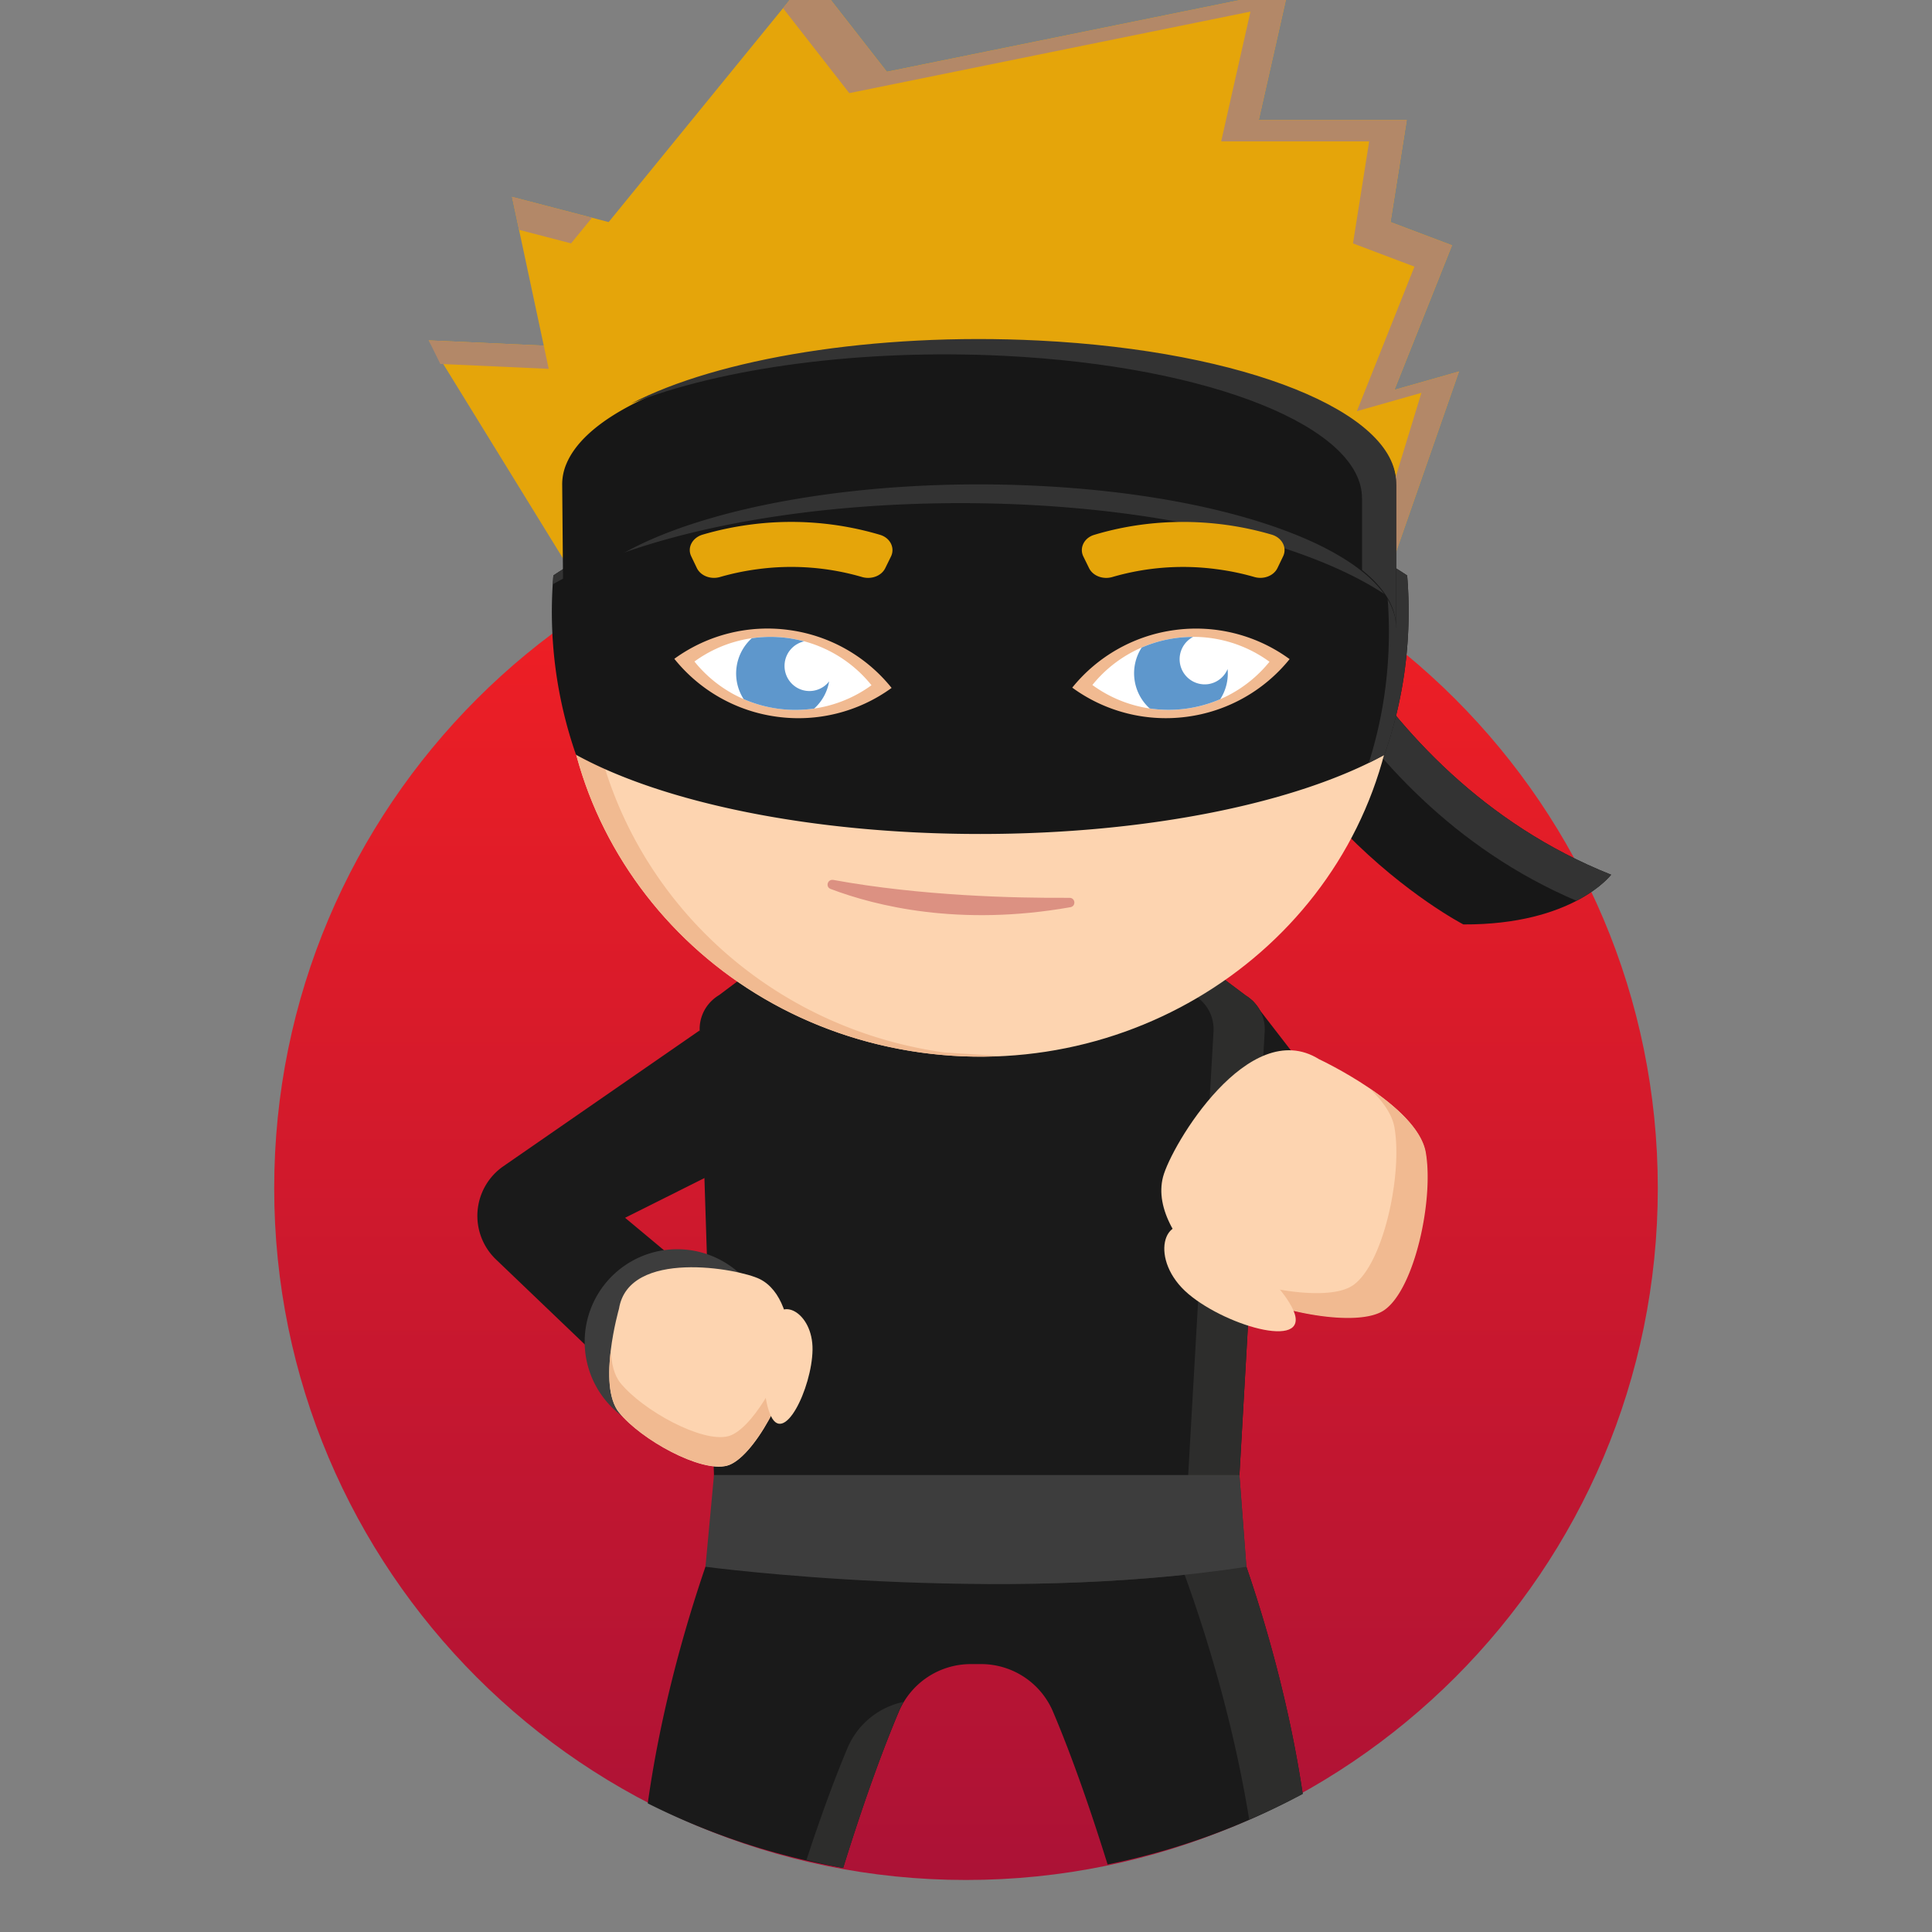 <?xml version="1.0" encoding="UTF-8" standalone="no"?>
<svg xmlns:xlink="http://www.w3.org/1999/xlink" xmlns="http://www.w3.org/2000/svg" viewBox="0 0 1200 1200" id="ninja"><rect x="0" y="0" width="1200" height="1200" fill="#808080" stroke="none"/><desc>eyJiZ0NvbG9yIjoiUmVkIiwiY29udGV4dCI6eyJiZWFyZENvbG9yIjoiIzljODU3NSIsImV5ZXNDb2xvciI6IiM1ZTk3Y2MiLCJoYWlyQ29sb3IiOiIjZTVhNTBhIiwiaGFpckNvbG9yQWNjZW50IjoiI0IzODg2OCIsInNoYWRvd0NvbG9yIjoiI2YxYmE5MSIsInNraW5Db2xvciI6IiNmZGQ0YjAifSwiZWxlbWVudHMiOlt7InBvcyI6NCwibmFtZSI6ImJhbmRhbmExIn0seyJwb3MiOjAsIm5hbWUiOiJib2R5RmlzdCJ9LHsicG9zIjowLCJuYW1lIjoiZXllYnJvdzIifSx7InBvcyI6NywibmFtZSI6ImV5ZWJyb3czIn0seyJwb3MiOjUsIm5hbWUiOiJleWVzNSJ9LHsicG9zIjozLCJuYW1lIjoiaGFpcjYifSx7InBvcyI6MSwibmFtZSI6ImhlYWQifSx7InBvcyI6MywibmFtZSI6Im1hc2sifSx7InBvcyI6MiwibmFtZSI6Im1vdXNlQW5kTm9zZSJ9XX0=</desc><defs><linearGradient id="a" x1="0" x2="0" y1="0" y2="1"><stop offset="0" stop-color="#f42023"/><stop offset="1" stop-color="#ac1236"/></linearGradient></defs><path fill="url(#a)" d="M170.31 738c0 237.32 192.38 429.69 429.69 429.69 237.32 0 429.69-192.37 429.69-429.7 0-237.3-192.37-429.68-429.69-429.68-237.3 0-429.69 192.37-429.69 429.69"/><g><path fill="#1a1a1a" d="M721.32 709s50.2 19.93 56.48 23.32c6.3 3.4 74.69-14.32 74.69-14.32l-74.68-96.63zM606.18 942.75L455.7 926.88s-38.64 87.84-53.36 193.23a437.45 437.45 0 00121.36 40.1c10.23-32.92 22.07-67.53 34.54-96.95a48.53 48.53 0 0144.68-29.66h6.5a48.51 48.51 0 0144.67 29.66c12.2 28.77 23.8 62.5 33.86 94.79a438.72 438.72 0 00121.19-43.86c-15.31-102.73-52.52-187.3-52.52-187.3zm0 0"/><path fill="#2d2d2c" d="M561.2 1057.08a48.65 48.65 0 00-34.94 28.95c-8.89 21.22-17.44 45.1-25.32 69.1a437.45 437.45 0 0022.77 5.08c8.23-26.45 17.48-53.98 27.26-79.04a696.25 696.25 0 017.41-18.5c.82-1.94 1.78-3.8 2.82-5.6zm195.46-130.14l-149.94 16.03L494.74 931l-38.47-4.06c-.07.16-4.12 9.55-10.1 25.77l128.37 13.7 150.42-16.06s34.81 80.24 50.94 179.8a438.72 438.72 0 0033.25-15.95c-15.28-102.57-52.36-186.97-52.5-187.26z"/><path fill="#1a1a1a" d="M647.11 578.81h-120.4a83.23 83.23 0 00-50 16.7l-30.03 22.54a24.89 24.89 0 00-4.4 3.32 24.36 24.36 0 00-7.7 18.62l10.12 314.79h322.95l17.9-314.1a24.44 24.44 0 00-7.78-19.3h.03l-.25-.2a24.55 24.55 0 00-3.82-2.89l-30.34-22.79a83.27 83.27 0 00-50.02-16.69zm0 0"/><path fill="#2d2d2c" d="M777.77 621.37h.04l-.25-.2a24.55 24.55 0 00-3.83-2.88l-30.35-22.79a83.11 83.11 0 00-50-16.69h-31.83a83.15 83.15 0 0150.01 16.7l30.35 22.8c1.38.82 2.65 1.79 3.82 2.86l.28.2h-.03a24.36 24.36 0 017.76 19.3L738 916.17l4.33 56.97c-46.14 7.2-94.65 10.1-140 10.63 53.93.6 114.68-1.72 171.82-10.63l-4.32-56.98 15.7-275.5a24.37 24.37 0 00-7.77-19.3"/><path fill="#3d3d3d" d="M438.18 973.15s181.26 24.13 336 0l-4.34-56.98H443.47"/><path fill="#1a1a1a" d="M312.66 724.37a37.49 37.49 0 00-4.6 57.9l94.58 90.5 58.4-55.68-72.79-60.7 72.8-36.45L434.57 640zm0 0"/><path fill="#3d3d3d" d="M478.1 832.33a57.48 57.48 0 11-114.94 0 57.48 57.48 0 01114.94 0"/><path fill="#fdd4b0" d="M384.47 812.88s-13.68 47.58.04 64.5c13.74 16.9 50.57 37.28 66.97 33.03s39.73-48.37 39.7-69.45c0-21.06-5.9-39.84-19.24-46.49-13.34-6.63-81.45-18.9-87.47 18.41"/><path fill="#f1ba91" d="M452.33 892.05c-16.4 4.24-53.24-16.12-66.96-33.04-3.96-4.85-5.62-12.22-6.01-20.27-1.71 13.99-1.68 30.08 5.17 38.51 13.73 16.93 50.56 37.29 66.97 33.04 16.4-4.24 39.73-48.37 39.7-69.44 0-2.92-.13-5.81-.36-8.63-4.94 22.61-24.32 56.14-38.52 59.83"/><path fill="#fdd4b0" d="M479.86 822.32s-10.05 33.82-1.76 55.5c8.27 21.7 26.24-15.72 26.58-39.44.33-23.7-21.03-34.16-24.82-16.06M819.2 657.85s60.94 28.4 66.03 57.55c5.08 29.14-6.88 85.02-25.85 98.04-18.98 13.01-84.98-2.42-106.54-21.23-21.57-18.79-35.57-41.57-30.47-61.17 5.1-19.58 53.25-100.3 96.83-73.2"/><path fill="#f1ba91" d="M840.28 798.37c18.97-13.02 30.94-68.91 25.85-98.05-1.45-8.36-7.5-16.64-15.4-24.23 15.86 10.74 32.3 25.1 34.84 39.65 5.1 29.15-6.89 85.02-25.84 98.04-19 13.02-84.99-2.42-106.55-21.23a141.52 141.52 0 01-8.52-8.07c27.58 15.1 79.2 25.15 95.62 13.88"/><path fill="#fdd4b0" d="M743.82 764s43.62 19.86 58.46 47.67c14.81 27.8-39.54 12.83-64.12-7.94-24.59-20.78-16.25-52 5.66-39.73"/><path fill="#171717" d="M792.1 311.18s50.26 169.14 208.6 232.11c0 0-23.4 31.19-91.77 30.89 0 0-140.63-72.58-162.98-236.17"/><path fill="#333" d="M792.1 311.18L745.95 338c.44 3.32.97 6.58 1.51 9.81l30.17-17.53s48.76 164.11 201.56 229.22c15.3-7.97 21.51-16.2 21.51-16.2-158.34-62.98-208.6-232.12-208.6-232.12"/></g><path fill="#e5a50a" d="M447.28 331.69c13.45-2.95 40.92-8.1 65.76-7.05a8.41 8.41 0 10-.18-16.8c-13.23.8-45.7 3.35-69.07 10.65a6.85 6.85 0 003.53 13.23m322.98-.03c-13.45-2.95-40.92-8.1-65.76-7.05a8.41 8.41 0 11.18-16.8c13.23.8 45.7 3.35 69.1 10.65a6.83 6.83 0 01-3.52 13.2"/><g><path fill="#fdd4b0" d="M865.17 442.25c-20.46 136.52-151.8 231.2-293.4 211.47-141.57-19.7-239.76-146.38-219.3-282.88 20.45-136.52 151.8-231.2 293.38-211.49 141.56 19.7 239.76 146.38 219.32 282.9"/><path fill="#f1ba91" d="M618.92 300.18c-84.5-.04-230.4 16.92-262.66 50.96a244.95 244.95 0 00-3.78 19.7 240.4 240.4 0 0019.62 137.1 254.28 254.28 0 0070.19 89.92l1.5 1.22 1.79 1.4c1.11.88 2.23 1.75 3.36 2.61l.52.4c34.38 25.9 76.03 43.79 122.32 50.23 8.66 1.2 17.28 1.98 25.84 2.35 8.2.32 16.36.27 24.43-.14l-35.53-2.22C458.28 635.67 365.76 529 364.67 406.61c-.2-1.47-.41-2.96-.58-4.45-.5-4.78-.15-9.6 1.04-14.26l.01-.08h.02a41.2 41.2 0 0118.68-24.87c51.45-31 153.37-49.6 261.29-44.16 81.7 4.1 148.9 21.1 187.25 44.2 22.25 13.43 34.78 28.88 34.73 45.11h.03l-.03-20.53a239.48 239.48 0 00-2.41-20.1c-47.51-36.48-87.52-54.73-218.91-66.58-7.93-.47-16.98-.71-26.87-.71z"/></g><g><path fill="#f1ba91" d="M611.7 395.05v116.71h-35.34"/><path fill="#dc9182" d="M664.25 557.65c-34.16.23-92.22-1.18-146.61-11.1-3.62-.65-5.13 4.3-1.71 5.6 28 10.61 79.9 23.52 148.9 11.33 3.64-.65 3.13-5.86-.58-5.83"/></g><g><path fill="#e5a50a" d="M503.55-16.04l-125.5 153.97-60.03-15.64 19.72 92.37-71.46-3.24 89.44 145.23 11.17 1.1c4.81-4.25 10.5-8.33 17-12.2 45.02-26.88 128.68-44.34 221.2-44.68 13.2-.05 26.6.25 40.1.92 53.97 2.7 101.6 10.96 138.78 22.84h8.44l2.46 3.7c14.47 5.21 27.1 11 37.56 17.25 8.77 5.23 16.02 10.79 21.6 16.57l6.46-.31 45.71-131.1-40.08 11.4 35.76-89.77-38.2-14.44 10.08-63.38h-91.92l18.19-80.59-249.18 50.62zm363.51 314.48h.08v1.82c0-.6-.03-1.21-.08-1.82z"/><path fill="#fdd4b0" d="M527.96 210.65L424.97 327.1c46.81-16.15 110.99-25.97 180.11-26.22 13.22-.05 26.61.25 40.1.92 60.59 3.03 113.18 13.06 151.96 27.37l-2.88-22.9-62.22-76.4-39.8 42.74z"/><path fill="#B38868" d="M354.7 151.17l13-15.93-49.68-12.95 4.37 20.46zm0 0M340.82 229.1l-3.08-14.44-71.46-3.24 7.22 14.64zm0 0M866.11 242.13l35.77-89.76-38.2-14.44 10.08-63.38h-91.92l18.19-80.59L550.85 44.6l-47.3-60.64-17.2 21.1 41.15 52.78L776.68 7.21 758.5 87.8h91.92l-10.06 63.38 38.18 14.44-35.76 89.77L882.86 244l-26.52 86.73 4.15 31.11 45.71-131.08"/><path fill="#e5a50a" d="M483.24 173.91l50.09 84.72 53.2-73.34"/></g><g><path fill="#171717" d="M874.01 357.44c-50.6-34.37-150.35-57.77-265.16-57.77-114.8 0-214.52 23.38-265.14 57.76a269.82 269.82 0 0014.06 111.37C411.51 498.42 503.87 518 608.85 518c105 0 197.36-19.57 251.1-49.2a272.07 272.07 0 0012.27-50.55 272.92 272.92 0 001.8-60.8"/><path fill="#333" d="M874.01 357.44c-50.6-34.37-150.35-57.77-265.16-57.77-114.8 0-214.52 23.38-265.14 57.76-.15 1.82-.19 3.63-.3 5.45 53.4-30.29 146.81-50.37 253.19-50.37 114.8 0 214.55 23.38 265.16 57.75a273.05 273.05 0 01-1.8 60.81c-2.1 14.75-5.45 29.01-9.77 42.78a239.2 239.2 0 009.76-5.06 272.07 272.07 0 0012.27-50.55 272.92 272.92 0 001.8-60.8"/></g><g><path fill="#171717" d="M867.16 300.86c.15-43.73-92.83-82.02-221.98-88.45-141.57-7.06-272.92 26.83-293.37 75.67a32.5 32.48 0 00-2.62 13.3l.72 82.35 4.44-11.26c5.7-9.7 15.84-18.75 29.55-26.93 51.44-30.7 153.36-49.13 261.28-43.75 81.72 4.08 148.91 20.9 187.25 43.79 22.26 13.29 34.79 28.6 34.73 44.68h.04v-89.4"/><path fill="#333" d="M867.11 299.97c.15-43.75-92.85-82.02-221.97-88.46-102.4-5.1-199.42 11.22-253.03 39.12 55.86-21.97 141.78-34.09 231.88-29.6 129.14 6.45 222.13 44.72 221.96 88.47h.06v44.57c13.65 10.93 21.14 22.88 21.1 35.28h.04v-89.38"/></g><g><path fill="#f1ba91" d="M801 409.39a98.48 98.48 0 00-71.04-18.11A98.6 98.6 0 00666 427.1a98.5 98.5 0 0071.04 18.12A98.55 98.55 0 00801 409.39"/><path fill="#fff" d="M788.5 411.03a80.32 80.32 0 00-57.89-14.77 80.3 80.3 0 00-52.11 29.2 80.26 80.26 0 0057.88 14.76 80.28 80.28 0 0052.12-29.19"/><path fill="#5e97cc" d="M757.93 434.26a29.4 29.4 0 004.55-18.69 15.47 15.47 0 01-12.23 9.38 15.6 15.6 0 01-17.43-13.49 15.62 15.62 0 018.23-15.86c-3.45.01-6.93.21-10.44.66a80.6 80.6 0 00-21.48 5.94 29.34 29.34 0 00-4.47 19.83 29.38 29.38 0 009.44 18 80.85 80.85 0 0043.83-5.76"/><path fill="#f1ba91" d="M553.79 427.28a98.39 98.39 0 00-63.87-35.99 98.48 98.48 0 00-71.08 17.91 98.5 98.5 0 0063.87 36 98.49 98.49 0 0071.08-17.92"/><path fill="#fff" d="M541.3 425.62a80.27 80.27 0 00-52.04-29.34 80.26 80.26 0 00-57.93 14.6 80.32 80.32 0 0052.04 29.33 80.24 80.24 0 0057.93-14.6"/><path fill="#5e97cc" d="M505.73 440.08a29.4 29.4 0 009.26-16.85 15.49 15.49 0 01-14.26 5.85c-8.5-1.13-14.44-9-13.3-17.56a15.59 15.59 0 0112.07-13.16 81.13 81.13 0 00-10.24-2.07 80.75 80.75 0 00-22.29.13 29.38 29.38 0 00-9.48 17.98 29.37 29.37 0 004.41 19.83 80.4 80.4 0 0021.48 5.99c7.6 1.03 15.1.92 22.35-.13"/></g><path fill="#e5a50a" d="M549.85 352.88c-2.39 4.89-8.72 7.2-14.47 5.5a156.93 156.93 0 00-65.42-4.77 157.45 157.45 0 00-22.73 4.78c-5.78 1.67-12.06-.7-14.42-5.6l-3.47-7.24c-2.63-5.44.7-11.61 7.1-13.48a195.34 195.34 0 0128.62-6.1 193.69 193.69 0 0181.64 6.25c6.29 1.91 9.31 8.14 6.68 13.47m123.06 7.19l-3.53-7.19c-2.63-5.33.4-11.58 6.68-13.47 25.96-7.83 53.95-10 81.65-6.25a195.25 195.25 0 0128.62 6.1c6.4 1.87 9.72 8.03 7.1 13.48l-3.48 7.23c-2.35 4.91-8.64 7.28-14.4 5.6a156.47 156.47 0 00-22.75-4.76 157.11 157.11 0 00-65.41 4.77c-5.76 1.7-12.06-.62-14.48-5.51"/></svg>